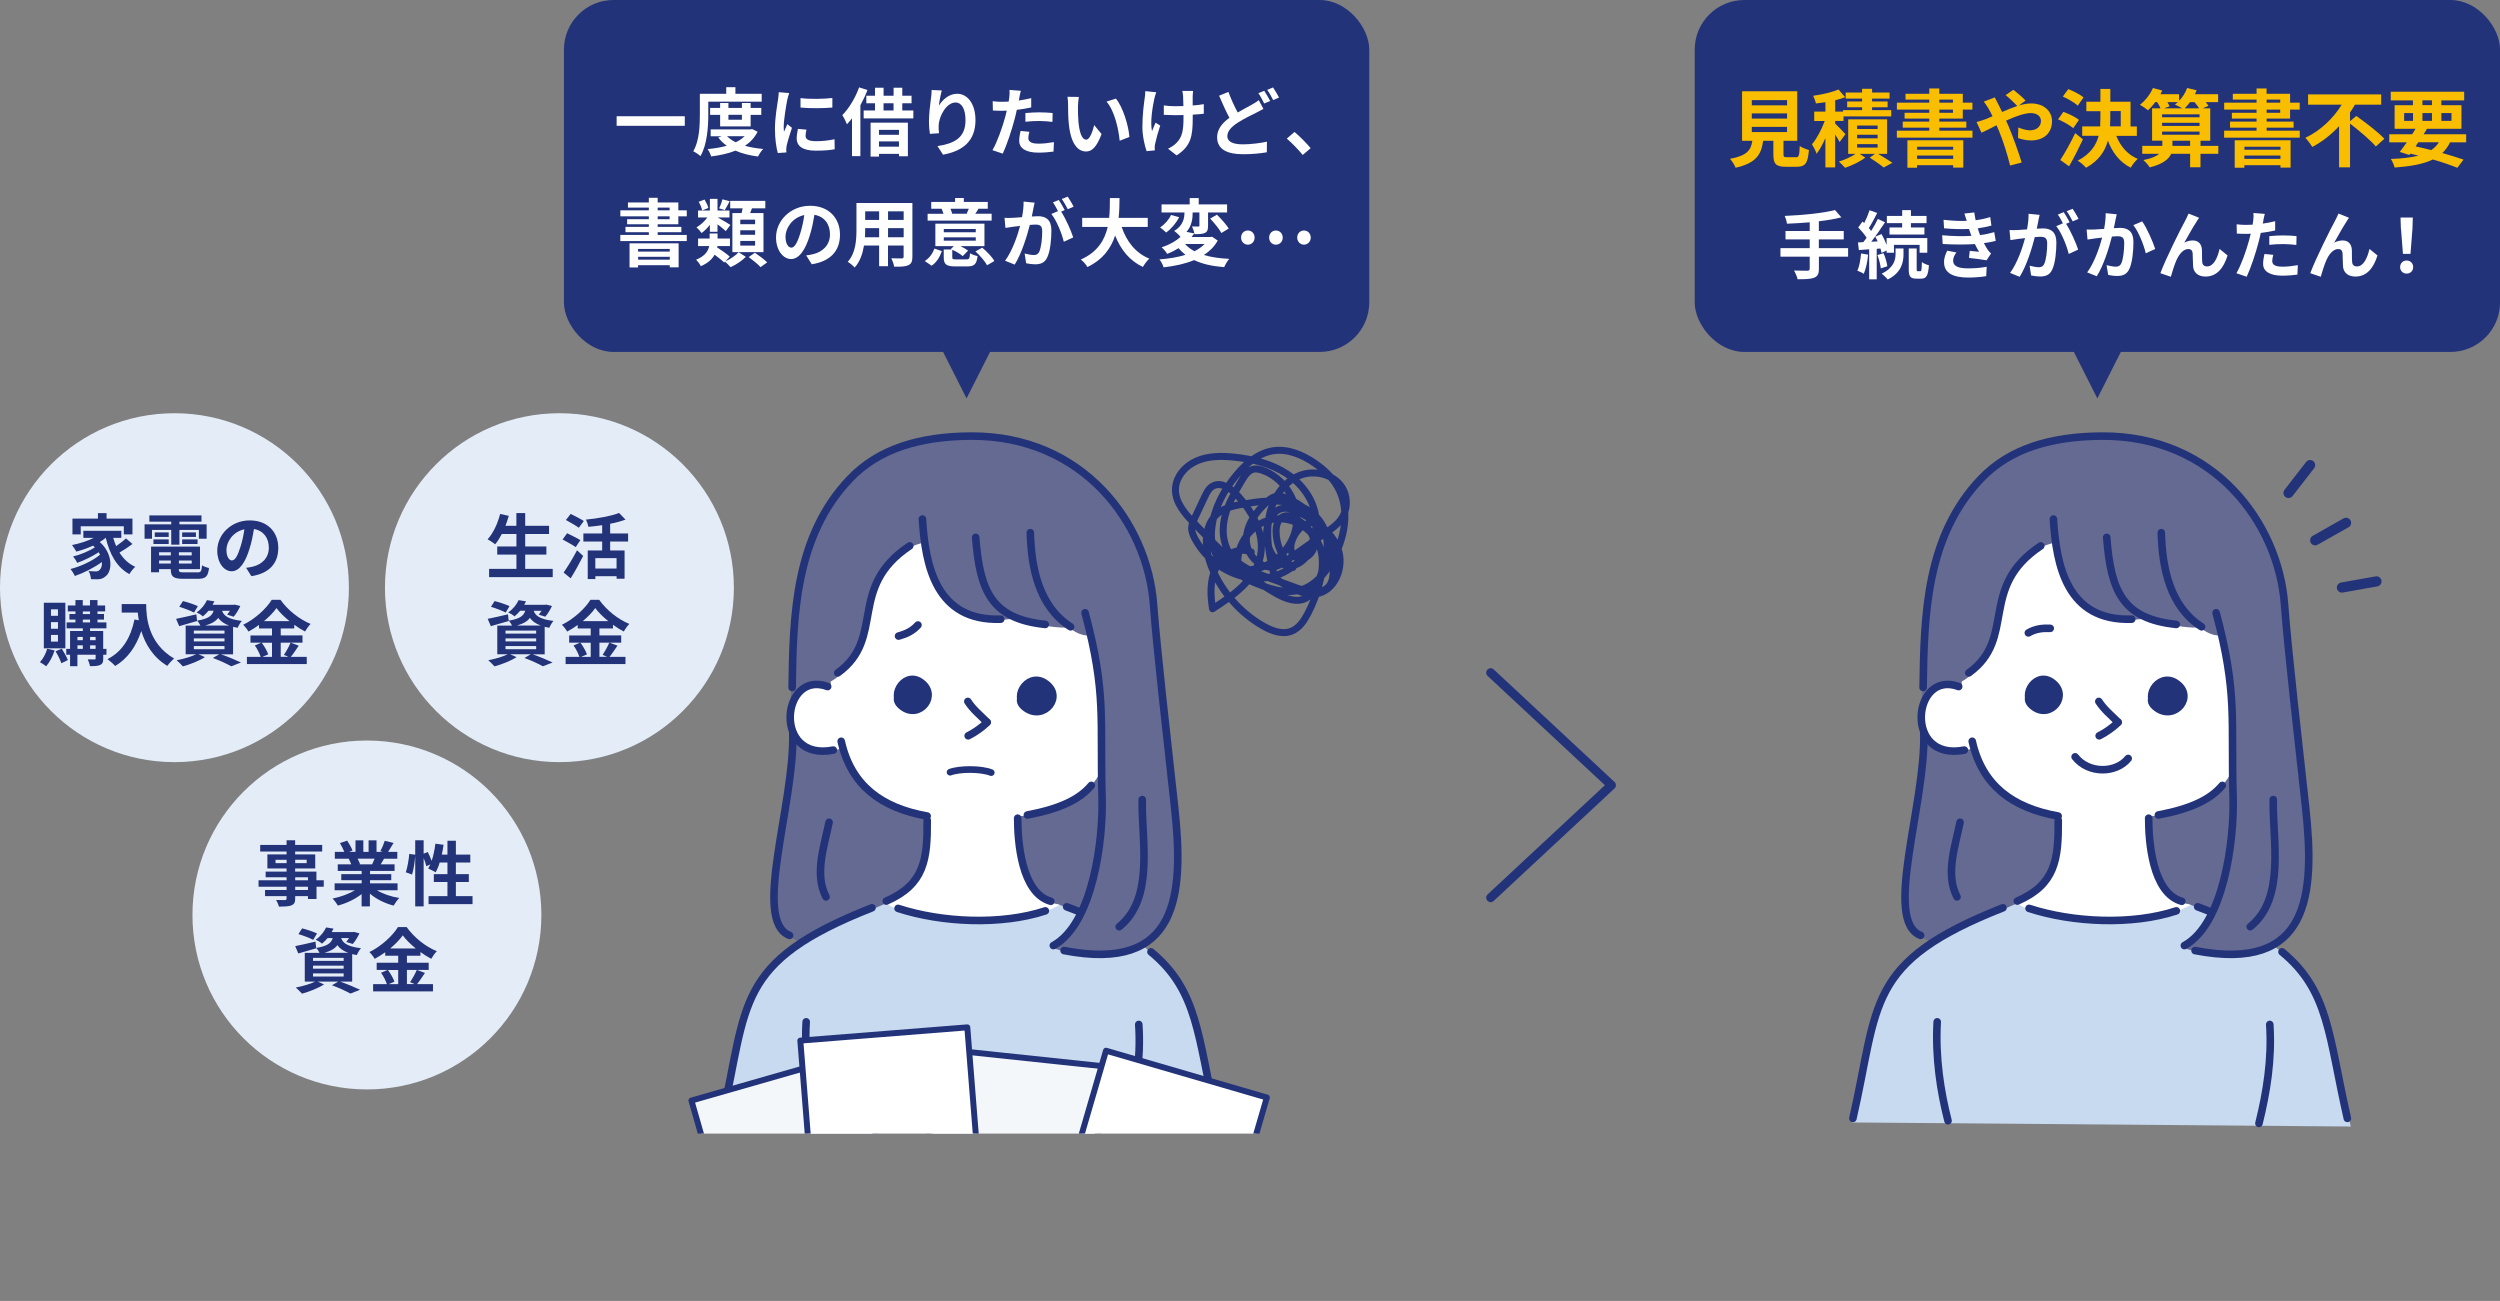 <?xml version="1.0" encoding="UTF-8"?>
<svg id="_レイヤー_2" data-name="レイヤー 2" xmlns="http://www.w3.org/2000/svg" xmlns:xlink="http://www.w3.org/1999/xlink" viewBox="0 0 504.14 262.34">
  <rect x="0" y="0" width="504.14" height="262.34" fill="#808080" stroke="none"/>
  <defs>
    <style>
      .cls-1, .cls-2, .cls-3, .cls-4, .cls-5, .cls-6 {
        fill: none;
      }

      .cls-7, .cls-8, .cls-9 {
        fill-rule: evenodd;
      }

      .cls-7, .cls-10, .cls-11 {
        fill: #fff;
      }

      .cls-12 {
        fill: #e4edf7;
      }

      .cls-8 {
        fill: #656a92;
      }

      .cls-9 {
        fill: #c8daef;
      }

      .cls-10, .cls-2, .cls-3, .cls-4, .cls-5, .cls-13, .cls-6 {
        stroke: #23337a;
        stroke-linecap: round;
        stroke-linejoin: round;
      }

      .cls-10, .cls-13 {
        stroke-width: 1.2px;
      }

      .cls-14 {
        fill: #23337a;
      }

      .cls-2 {
        stroke-width: 1.53px;
      }

      .cls-3 {
        stroke-width: 1.41px;
      }

      .cls-4 {
        stroke-width: 1.35px;
      }

      .cls-5 {
        stroke-width: 1.8px;
      }

      .cls-15 {
        fill: #f9be00;
      }

      .cls-13 {
        fill: #f4f7f9;
      }

      .cls-16 {
        clip-path: url(#clippath);
      }

      .cls-6 {
        stroke-width: 2.05px;
      }
    </style>
    <clipPath id="clippath">
      <rect class="cls-1" x="133.39" y="193.28" width="125.72" height="35.32"/>
    </clipPath>
  </defs>
  <g id="layout">
    <g>
      <rect class="cls-14" x="113.72" width="162.4" height="70.97" rx="10" ry="10"/>
      <polygon class="cls-14" points="200 70.28 189.83 70.28 194.91 80.34 200 70.28"/>
    </g>
    <g>
      <rect class="cls-14" x="341.75" width="162.4" height="70.97" rx="10" ry="10"/>
      <polygon class="cls-14" points="428.03 70.28 417.86 70.28 422.94 80.34 428.03 70.28"/>
    </g>
    <g>
      <g>
        <circle class="cls-12" cx="35.18" cy="118.51" r="35.18"/>
        <g>
          <path class="cls-14" d="M26.71,109.7c-.81.61-1.8,1.26-2.62,1.73.79,1.25,1.84,2.27,3.18,2.87-.37.33-.91,1-1.18,1.47-2.54-1.36-3.95-3.98-4.76-7.3h-.03c-.36.3-.76.57-1.18.83,2.68,2.34,2.58,5.89,1.17,6.92-.53.46-1,.6-1.74.6-.36.01-.8,0-1.21-.03-.03-.47-.17-1.16-.49-1.63.54.04,1,.07,1.37.07s.63-.04.86-.3c.33-.26.53-.84.47-1.6-1.55,1.14-3.67,2.21-5.45,2.82-.2-.43-.57-1.04-.88-1.41,2.05-.51,4.54-1.68,5.95-2.88-.09-.17-.17-.34-.27-.5-1.21.81-2.97,1.67-4.32,2.14-.19-.37-.54-.96-.86-1.28,1.44-.34,3.34-1.13,4.41-1.85-.11-.11-.23-.23-.36-.34-1.08.5-2.25.91-3.38,1.21-.17-.33-.6-1-.87-1.33,1.53-.3,3.11-.8,4.37-1.44h-2.08v-1.43h7.66v1.43h-1.63c.16.57.36,1.13.58,1.66.71-.49,1.47-1.07,1.98-1.56l1.33,1.14ZM16.28,107.76h-1.67v-3.18h5.14v-1.11h1.74v1.11h5.22v3.18h-1.74v-1.64h-8.69v1.64Z"/>
          <path class="cls-14" d="M30.65,108.64h-1.5v-2.9h5.38v-.54h-4.41v-1.26h10.51v1.26h-4.45v.54h5.49v2.9h-1.57v-1.77h-3.92v2.97h-1.65v-2.97h-3.88v1.77ZM39.8,115.43c.71,0,.84-.21.94-1.43.34.24.98.46,1.41.54-.2,1.71-.66,2.18-2.21,2.18h-3c-1.95,0-2.5-.41-2.5-1.91v-.04h-2.37v.63h-1.61v-5.18h9.87v4.55h-4.27v.04c0,.53.16.61,1.03.61h2.7ZM30.94,108.77h3.08v.93h-3.08v-.93ZM34.02,108.27h-2.81v-.91h2.81v.91ZM32.08,111.37v.63h2.37v-.63h-2.37ZM34.45,113.64v-.61h-2.37v.61h2.37ZM38.66,111.37h-2.58v.63h2.58v-.63ZM38.66,113.64v-.61h-2.58v.61h2.58ZM39.51,107.36v.91h-2.78v-.91h2.78ZM36.73,108.77h3.11v.93h-3.11v-.93Z"/>
          <path class="cls-14" d="M50.7,116.2l-1.07-1.7c.54-.06.94-.14,1.33-.23,1.83-.43,3.25-1.74,3.25-3.82,0-1.97-1.07-3.44-3-3.77-.2,1.21-.44,2.53-.86,3.87-.86,2.88-2.08,4.65-3.64,4.65s-2.9-1.74-2.9-4.15c0-3.3,2.85-6.11,6.55-6.11s5.76,2.45,5.76,5.56-1.84,5.14-5.44,5.69ZM46.78,113.01c.6,0,1.16-.9,1.74-2.82.33-1.06.6-2.27.76-3.45-2.35.49-3.62,2.57-3.62,4.14,0,1.44.57,2.14,1.13,2.14Z"/>
          <path class="cls-14" d="M11.01,131.16c-.37,1.2-1.03,2.43-1.7,3.2-.29-.24-.9-.64-1.26-.83.64-.67,1.18-1.7,1.47-2.7l1.48.33ZM13.18,130.74h-4.34v-9.2h4.34v9.2ZM11.69,122.87h-1.41v1.31h1.41v-1.31ZM11.69,125.46h-1.41v1.33h1.41v-1.33ZM11.69,128.04h-1.41v1.34h1.41v-1.34ZM12.45,130.81c.47.71,1,1.67,1.23,2.3l-1.31.64c-.2-.66-.71-1.67-1.17-2.41l1.26-.53ZM21.48,132.03h-.66v.76c0,.71-.14,1.07-.61,1.3s-1.14.24-2.07.24c-.06-.4-.26-.98-.44-1.36.56.01,1.17.01,1.34.01.19,0,.24-.06.24-.21v-.74h-3.67v2.31h-1.48v-2.31h-.77v-1.18h.77v-3.6h2.57v-.54h-3.27v-1.2h1.78v-.56h-1.21v-1.13h1.21v-.53h-1.54v-1.2h1.54v-1.08h1.48v1.08h1.46v-1.08h1.51v1.08h1.54v1.2h-1.54v.53h1.31v1.13h-1.31v.56h1.8v1.2h-3.3v.54h2.65v3.6h.66v1.18ZM15.62,128.44v.66h1.08v-.66h-1.08ZM15.62,130.85h1.08v-.71h-1.08v.71ZM16.7,123.83h1.46v-.53h-1.46v.53ZM16.7,125.51h1.46v-.56h-1.46v.56ZM18.17,128.44v.66h1.11v-.66h-1.11ZM19.28,130.85v-.71h-1.11v.71h1.11Z"/>
          <path class="cls-14" d="M29.48,121.8c0,2.7.38,7.9,5.63,11-.37.3-1.07,1.04-1.37,1.48-2.95-1.78-4.47-4.48-5.25-7.03-1.07,3.2-2.78,5.56-5.26,7.05-.31-.36-1.11-1.06-1.56-1.38,2.97-1.5,4.67-4.25,5.45-8l.87.16c-.1-.54-.16-1.06-.2-1.54h-3.25v-1.73h4.94Z"/>
          <path class="cls-14" d="M44.53,131.93c1.46.51,3.1,1.2,4.07,1.67l-1.97.76c-.81-.47-2.27-1.14-3.71-1.68l1.28-.74h-4.17l1.3.57c-1.18.77-3.01,1.47-4.45,1.87-.3-.33-.9-.94-1.26-1.24,1.38-.26,2.94-.71,3.92-1.2h-2.1v-5.79h2.98c-.17-.34-.44-.76-.67-.98v.06c-1.21.36-2.54.74-3.61,1.04l-.63-1.48c1.06-.2,2.58-.56,4.09-.91l.14,1.28c2.27-.37,3.02-.98,3.34-2h-1.03c-.33.4-.7.78-1.14,1.14-.3-.3-.88-.64-1.27-.8,1.03-.71,1.73-1.66,2.1-2.48l1.5.24c-.11.24-.23.47-.37.7h4.21l.26-.04,1.13.29c-.37.77-.88,1.63-1.35,2.15l-1.31-.41c.17-.21.37-.49.56-.78h-1.58c.3.91,1.11,1.7,3.99,2.04-.31.31-.68.97-.84,1.38-.34-.06-.66-.11-.94-.19v5.55h-2.47ZM39.13,123.53c-.66-.36-2-.87-2.98-1.16l.74-1.16c.94.23,2.3.68,3.01,1.03l-.77,1.28ZM39.09,127.77h6.18v-.61h-6.18v.61ZM39.09,129.34h6.18v-.61h-6.18v.61ZM39.09,130.92h6.18v-.63h-6.18v.63ZM46.19,126.14c-1.1-.4-1.75-.93-2.18-1.54-.5.67-1.3,1.17-2.61,1.54h4.79Z"/>
          <path class="cls-14" d="M60.24,130.21c-.54.79-1.1,1.66-1.6,2.25h3.22v1.46h-12.07v-1.46h2.78c-.21-.64-.68-1.6-1.18-2.3l1.3-.56h-2.18v-1.46h4.34v-1.41h-2.62v-.7c-.67.49-1.4.94-2.13,1.33-.21-.4-.68-1.01-1.06-1.37,2.43-1.18,4.71-3.32,5.76-5.04h1.75c1.54,2.15,3.84,3.95,6.09,4.87-.43.43-.81,1-1.13,1.53-.71-.37-1.46-.84-2.17-1.36v.74h-2.73v1.41h4.39v1.46h-4.39v2.85h1.56l-.93-.38c.47-.67,1.04-1.71,1.36-2.47l1.63.6ZM52.78,129.61c.54.73,1.1,1.7,1.31,2.35l-1.17.5h1.93v-2.85h-2.07ZM58.38,125.26c-1.06-.86-2-1.78-2.62-2.64-.61.86-1.5,1.78-2.53,2.64h5.15Z"/>
        </g>
      </g>
      <g>
        <circle class="cls-12" cx="112.81" cy="118.51" r="35.18"/>
        <g>
          <path class="cls-14" d="M111.46,114.71v1.67h-12.83v-1.67h5.51v-2.87h-3.87v-1.64h3.87v-2.51h-2.95c-.41.78-.86,1.51-1.33,2.07-.34-.27-1.1-.78-1.53-1.01,1.11-1.2,2.04-3.17,2.52-5.11l1.75.38c-.2.69-.43,1.36-.67,2.01h2.2v-2.57h1.78v2.57h4.81v1.66h-4.81v2.51h4.27v1.64h-4.27v2.87h5.54Z"/>
          <path class="cls-14" d="M116.1,110.33c-.58-.41-1.81-1.08-2.65-1.54l.91-1.26c.79.39,2.05,1,2.68,1.38l-.94,1.41ZM113.65,115.46c.76-1.07,1.85-2.84,2.71-4.49l1.24,1.14c-.76,1.5-1.65,3.12-2.52,4.51l-1.43-1.16ZM116.72,106.43c-.56-.43-1.77-1.1-2.6-1.57l.96-1.23c.8.4,2.04,1.03,2.65,1.43l-1.01,1.37ZM123.04,109.21v1.8h2.91v5.69h-1.61v-.51h-4.28v.58h-1.54v-5.76h2.91v-1.8h-3.79v-1.63h3.79v-1.67c-.93.14-1.88.24-2.77.33-.07-.41-.3-1.07-.5-1.46,2.43-.24,5.11-.71,6.68-1.34l1.3,1.34c-.91.34-1.98.63-3.1.84v1.95h3.62v1.63h-3.62ZM124.33,112.55h-4.28v2.1h4.28v-2.1Z"/>
          <path class="cls-14" d="M107.37,131.93c1.46.51,3.1,1.2,4.07,1.67l-1.97.76c-.81-.47-2.27-1.14-3.71-1.68l1.28-.74h-4.17l1.3.57c-1.18.77-3.01,1.47-4.45,1.87-.3-.33-.9-.94-1.26-1.24,1.38-.26,2.94-.71,3.92-1.2h-2.1v-5.79h2.98c-.17-.34-.44-.76-.67-.98v.06c-1.21.36-2.54.74-3.61,1.04l-.63-1.48c1.06-.2,2.58-.56,4.09-.91l.14,1.28c2.27-.37,3.02-.98,3.34-2h-1.03c-.33.4-.7.78-1.14,1.14-.3-.3-.88-.64-1.27-.8,1.03-.71,1.73-1.66,2.1-2.48l1.5.24c-.11.24-.23.47-.37.7h4.21l.26-.04,1.13.29c-.37.77-.88,1.63-1.35,2.15l-1.31-.41c.17-.21.37-.49.56-.78h-1.58c.3.91,1.11,1.7,3.99,2.04-.31.31-.68.97-.84,1.38-.34-.06-.66-.11-.94-.19v5.55h-2.47ZM101.98,123.53c-.66-.36-2-.87-2.98-1.16l.74-1.16c.94.23,2.3.68,3.01,1.03l-.77,1.28ZM101.94,127.77h6.18v-.61h-6.18v.61ZM101.94,129.34h6.18v-.61h-6.18v.61ZM101.94,130.92h6.18v-.63h-6.18v.63ZM109.04,126.14c-1.1-.4-1.75-.93-2.18-1.54-.5.67-1.3,1.17-2.61,1.54h4.79Z"/>
          <path class="cls-14" d="M124.51,130.21c-.54.78-1.1,1.65-1.6,2.25h3.22v1.46h-12.07v-1.46h2.78c-.21-.64-.68-1.6-1.18-2.3l1.3-.56h-2.18v-1.46h4.34v-1.41h-2.62v-.7c-.67.48-1.4.94-2.13,1.33-.21-.4-.68-1.01-1.06-1.37,2.43-1.18,4.71-3.32,5.76-5.04h1.75c1.54,2.15,3.84,3.95,6.09,4.87-.43.43-.81,1-1.13,1.53-.71-.37-1.46-.84-2.17-1.36v.74h-2.73v1.41h4.39v1.46h-4.39v2.85h1.56l-.93-.39c.47-.67,1.04-1.71,1.36-2.47l1.63.6ZM117.05,129.61c.54.73,1.1,1.7,1.31,2.35l-1.17.5h1.93v-2.85h-2.07ZM122.66,125.26c-1.06-.86-2-1.78-2.62-2.64-.61.86-1.5,1.78-2.53,2.64h5.15Z"/>
        </g>
      </g>
    </g>
    <g>
      <circle class="cls-12" cx="73.99" cy="184.51" r="35.18"/>
      <g>
        <path class="cls-14" d="M65.31,178.81h-1.48v2.48h-1.73v-.58h-2.57v.44c0,.84-.2,1.18-.76,1.43-.54.21-1.31.24-2.53.24-.08-.4-.34-.98-.56-1.34.68.03,1.53.03,1.75.03.27-.01.36-.1.36-.36v-.44h-4.34v-1.23h4.34v-.67h-5.65v-1.3h5.65v-.61h-4.22v-1.14h4.22v-.63h-3.87v-2.83h3.87v-.58h-5.32v-1.34h5.32v-.93h1.73v.93h5.45v1.34h-5.45v.58h4.05v2.83h-4.05v.63h4.29v1.75h1.48v1.3ZM57.8,174.06v-.68h-2.24v.68h2.24ZM59.53,173.37v.68h2.31v-.68h-2.31ZM59.53,177.51h2.57v-.61h-2.57v.61ZM62.1,178.81h-2.57v.67h2.57v-.67Z"/>
        <path class="cls-14" d="M76,179.52c1.21.74,2.87,1.3,4.52,1.56-.39.37-.88,1.08-1.14,1.54-1.75-.44-3.48-1.3-4.79-2.41v2.57h-1.67v-2.48c-1.33,1.04-3.08,1.87-4.78,2.31-.24-.41-.73-1.07-1.08-1.41,1.6-.33,3.28-.93,4.51-1.67h-4.09v-1.4h5.45v-.63h-4.11v-1.23h4.11v-.64h-4.82v-1.33h2.71c-.11-.36-.3-.78-.49-1.11l.17-.03h-2.98v-1.38h1.91c-.2-.54-.57-1.23-.88-1.77l1.46-.5c.41.61.88,1.46,1.08,2.01l-.7.26h1.3v-2.33h1.58v2.33h1.06v-2.33h1.6v2.33h1.27l-.51-.16c.34-.58.7-1.44.9-2.07l1.78.43c-.4.66-.79,1.3-1.11,1.8h1.86v1.38h-2.68c-.23.41-.46.8-.67,1.14h2.8v1.33h-4.95v.64h4.28v1.23h-4.28v.63h5.55v1.4h-4.14ZM72.12,173.16c.2.37.38.8.49,1.1l-.24.04h2.67c.17-.34.34-.76.5-1.14h-3.41Z"/>
        <path class="cls-14" d="M95.29,180.71v1.61h-8.87v-1.61h3.81v-2.85h-2.75v-1.58h2.75v-2.34h-1.57c-.21.74-.5,1.43-.8,1.97-.34-.21-1.11-.6-1.51-.77.14-.26.29-.53.43-.83l-.81.37c-.09-.43-.3-1.06-.54-1.64v9.74h-1.7v-10.2c-.09,1.2-.31,2.77-.64,3.78l-1.26-.46c.34-.94.6-2.54.7-3.71l1.2.17v-2.91h1.7v2.7l.83-.34c.29.56.58,1.24.78,1.8.36-1.04.61-2.27.76-3.48l1.65.23c-.1.67-.21,1.34-.36,1.98h1.14v-2.8h1.7v2.8h2.91v1.6h-2.91v2.34h2.61v1.58h-2.61v2.85h3.37Z"/>
        <path class="cls-14" d="M68.55,197.93c1.46.51,3.1,1.2,4.07,1.67l-1.97.76c-.81-.47-2.27-1.14-3.71-1.68l1.28-.74h-4.17l1.3.57c-1.18.77-3.01,1.47-4.45,1.87-.3-.33-.9-.94-1.26-1.24,1.38-.26,2.94-.71,3.92-1.2h-2.1v-5.79h2.98c-.17-.34-.44-.76-.67-.98v.06c-1.21.36-2.54.74-3.61,1.04l-.63-1.48c1.06-.2,2.58-.56,4.09-.91l.14,1.28c2.27-.37,3.02-.98,3.34-2h-1.03c-.33.4-.7.78-1.14,1.14-.3-.3-.88-.64-1.27-.8,1.03-.71,1.73-1.66,2.1-2.48l1.5.24c-.11.24-.23.47-.37.7h4.21l.26-.04,1.13.29c-.37.77-.88,1.63-1.35,2.15l-1.31-.41c.17-.21.37-.49.56-.78h-1.58c.3.91,1.11,1.7,3.99,2.04-.31.31-.68.97-.84,1.38-.34-.06-.66-.11-.94-.19v5.55h-2.47ZM63.16,189.53c-.66-.36-2-.87-2.98-1.16l.74-1.16c.94.23,2.3.68,3.01,1.03l-.77,1.28ZM63.12,193.77h6.18v-.61h-6.18v.61ZM63.12,195.34h6.18v-.61h-6.18v.61ZM63.12,196.92h6.18v-.63h-6.18v.63ZM70.22,192.14c-1.1-.4-1.75-.93-2.18-1.54-.5.67-1.3,1.17-2.61,1.54h4.79Z"/>
        <path class="cls-14" d="M85.69,196.21c-.54.78-1.1,1.65-1.6,2.25h3.22v1.46h-12.07v-1.46h2.78c-.21-.64-.68-1.6-1.18-2.3l1.3-.56h-2.18v-1.46h4.34v-1.41h-2.62v-.7c-.67.48-1.4.94-2.13,1.33-.21-.4-.68-1.01-1.06-1.37,2.43-1.18,4.71-3.32,5.76-5.04h1.75c1.54,2.15,3.84,3.95,6.09,4.87-.43.43-.81,1-1.13,1.53-.71-.37-1.46-.84-2.17-1.36v.74h-2.73v1.41h4.39v1.46h-4.39v2.85h1.56l-.93-.39c.47-.67,1.04-1.71,1.36-2.47l1.63.6ZM78.23,195.61c.54.73,1.1,1.7,1.31,2.35l-1.17.5h1.93v-2.85h-2.07ZM83.84,191.26c-1.06-.86-2-1.78-2.62-2.64-.61.86-1.5,1.78-2.53,2.64h5.15Z"/>
      </g>
    </g>
    <path class="cls-9" d="M145.43,226.35l100.54.82s-4.16-19.88-7.93-27.84c-3.78-7.95-13.81-12.91-24.6-17.35,0,0-4.74,4.12-16.82,3.89-12.07-.23-18.3-3.97-18.3-3.97,0,0-19.44,7.42-24.26,15.02-4.4,6.93-7.42,23.06-8.64,29.43h0Z"/>
    <path class="cls-8" d="M161.35,189.84s-5.41-1.24-5.55-7.3c-.15-6.17,4.03-22.4,3.7-35.62-.26-10.17.65-35.69,9.01-46.72,8.37-11.03,18.09-11.63,27.17-12.01,9.08-.38,25.3,4.26,32.28,18.26,7.56,15.17,5.31,29.25,7.44,44.02,2.19,15.17,9.83,50.39-23.4,40.65,0,0,4.77-.71,5.89-7.05l-7.55-2.86-29.79.12s-16.69,7.36-19.19,8.52h0Z"/>
    <path class="cls-7" d="M167.58,138.32s-8.31-2.66-8.12,6.6c.19,9.39,10.43,5.97,10.43,5.97,0,0,2.42,11.25,16.84,13.84,0,0,3.69,11.94-8.22,17.34,0,0,5.55,4.12,19.09,3.85,10.01-.2,12.48-1.62,16.08-3.43,0,0-4.85-1.03-6.02-3.63-1.17-2.6-2.98-4.37-2.39-14.23,0,0,16.79-.91,17.99-13.62,0,0,9.77,2.69,9.84-6.61.08-9.54-9.16-5.93-9.16-5.93,0,0,2.74-37.19-31.05-36.46-29.29.64-25.32,36.31-25.32,36.31h0Z"/>
    <path class="cls-8" d="M166.49,137.94s5.1-1.76,7.12-8.78c2.03-7.02,2.91-17.65,12.83-19.77,0,0,.27,17.83,17.78,15.39,0,0,7.35,2.06,11.43,1.75,0,0,1.83,1.84,4.15,1.59,0,0,3.5,15.1,2.21,27.3,0,0,11.65.49,11.38-12.03-.27-12.51-6.95-44.05-38.61-44.44-29.69-.37-29.32,27.63-28.3,38.98h0Z"/>
    <path class="cls-2" d="M169.63,149.48c2,8.95,8.15,13.45,17.33,15.08"/>
    <path class="cls-2" d="M186.01,104.67c.58,9.31,2.71,20.64,15.79,20.19"/>
    <path class="cls-2" d="M207.77,107.42c.19,7.07,1.69,14.85,8.12,18.98"/>
    <path class="cls-2" d="M196.75,108.37c.83,10.7,3.11,16.42,14.03,17.55"/>
    <path class="cls-2" d="M218.81,123.57c4.38,16.35,2.97,21.53,3.43,37.25.25,8.6-1.88,25.53-9.83,29.86"/>
    <path class="cls-2" d="M183.45,110.08c-12.67,8.43-4.76,18.58-14.51,25.61"/>
    <path class="cls-2" d="M159.87,147.8c.37,14.46-8.25,37.83-.65,40.83"/>
    <path class="cls-2" d="M159.74,138.64c.18-14.72.65-30.54,11.65-42.08,5.86-6.15,14.25-8.56,24.37-8.62,22.73-.12,35.63,17.63,36.85,33.89.72,9.6,2.67,26.41,4.26,40.97,1.94,17.76.72,33.33-22.29,28.89"/>
    <path class="cls-2" d="M207.18,164.35c6.79-1.28,10.63-3.25,12.89-5.97"/>
    <path class="cls-2" d="M166.9,138.45c-9.31-3.48-11.2,15.22,1.14,12.81"/>
    <path class="cls-2" d="M195.17,141.45c1.07,1.66,2.47,2.75,3.85,4.15"/>
    <path class="cls-2" d="M199.08,145.67c-1.13,1.06-2.46,2.02-3.84,2.71"/>
    <path class="cls-4" d="M199.89,155.8c-2.1-.83-6.41-.8-8.3-.08"/>
    <path class="cls-2" d="M185.39,140.51s-3.94-4.29-.75-3.37c4.01,1.16,1.93,6.63-1.9,5.32-3.89-1.32-.56-7.18,2.8-4.97,3.92,2.58-.06,7.66-3.56,5-3.37-2.56,3.06-4.5,1.78-3.13-.33.36,1.03.38,1.25.81.63,1.22-.96,2.74-2.23,2.38-1.6-.46-1.03-2.66,0-3.36.51-.34.26.57.2.8-.22.83.41-.34.91,0,.88.6-.65,2.06-1.42,1.41-1.03-.87-.12-3.4,1.71-3.3,1.49.08,2.01,1.35,1.21,2.41h0Z"/>
    <path class="cls-2" d="M210.46,140.76s-4.16-4.34-.79-3.42c4.24,1.17,2.04,6.71-2.01,5.38-4.1-1.34-.6-7.27,2.95-5.03,4.14,2.61-.06,7.75-3.76,5.06-3.56-2.59,3.24-4.55,1.88-3.16-.35.36,1.09.38,1.32.82.66,1.23-1.01,2.77-2.36,2.4-1.69-.47-1.09-2.69,0-3.4.54-.34-.27,1.26-.34,1.5-.23.84.28-.35,1.52-.69,1.08-.3.12,2.24-1.27,1.54-2.22-1.12.56-3.39,1.57-3.45,1.57-.09,2.13,1.36,1.28,2.44h0Z"/>
    <path class="cls-2" d="M185.11,126.04c-1.08,1.21-2.38,1.81-3.91,2.23"/>
    <path class="cls-2" d="M186.98,165.42c.05,7.88-.56,12.93-8.25,16.29"/>
    <path class="cls-2" d="M205.22,164.99c0,4.62.71,15.09,6.68,16.76"/>
    <path class="cls-2" d="M175.84,183.06c-27.83,10.96-24.97,19.4-30.26,42.47"/>
    <path class="cls-2" d="M215.1,182.86c1.07.42,1.65.61,2.63,1.02"/>
    <path class="cls-2" d="M232.1,191.95c9.54,7.83,9.4,17.1,13.18,33.58"/>
    <path class="cls-2" d="M167.19,165.82c-.95,4.71-3.02,10.44-.62,15.04"/>
    <path class="cls-2" d="M230.34,161.24c-.19,8.1,2.55,19.86-4.65,25.64"/>
    <path class="cls-2" d="M181.1,183.18c8.77,2.87,20.83,3.43,29.7.5"/>
    <path class="cls-2" d="M162.57,206.06c-.41,7.21.68,14.09,2.18,19.95"/>
    <path class="cls-2" d="M229.64,206.59c.47,7.02-.64,13.75-2.18,19.95"/>
    <path class="cls-3" d="M260.72,114.44c-2.13-1.78-3.4-4.54-3.39-7.32,0-1.17.37-2.51,1.44-2.96,1.02-.43,2.16.16,3.06.79,1.59,1.11,3.14,2.66,3.23,4.6.09,1.94-2.17,3.87-3.8,2.8-1.73-1.14-.84-3.87.5-5.44.99-1.16,2.97-2.13,3.84-.88.5.73.19,1.72-.14,2.54-1.01,2.51-2.59,5.43-5.29,5.51-2.8.08-4.59-3.11-4.75-5.91-.14-2.5,1.09-5.57,3.59-5.68.84-.04,1.65.28,2.41.62,3.54,1.57,7.06,3.94,8.4,7.58,1.34,3.64-.65,8.59-4.5,9.06-1.96.24-3.86-.67-5.62-1.55-.89-.44-1.81-.92-2.38-1.73-.43-.61-.61-1.35-.77-2.08-.76-3.41-1.28-6.95-.59-10.38.69-3.42,2.78-6.73,5.99-8.08,3.22-1.36,7.52-.2,9.01,2.95.88,1.87.67,4.21-.54,5.88-.75,1.03-1.81,1.79-2.85,2.52-2.71,1.91-5.42,3.83-8.13,5.74-.64.45-1.28.9-2.02,1.15-2.93.96-6-2.08-6.08-5.16-.07-3.09,1.95-5.84,4.25-7.9.46-.41.95-.81,1.53-.97.78-.21,1.61.02,2.36.32,5.98,2.38,9.99,8.98,9.34,15.38-.08.75-.22,1.51-.64,2.14-1.34,2.01-4.4,1.41-6.67.59-1.93-.7-3.86-1.4-5.78-2.1-2.99-1.08-6.2-2.34-7.88-5.04-1.38-2.22-1.44-5.06-.76-7.58.69-2.52,2.04-4.8,3.39-7.05.56-.94,1.24-1.97,2.32-2.19.58-.12,1.19.03,1.75.22,4.29,1.48,7.28,6.06,6.92,10.58-.36,4.52-4.04,8.57-8.5,9.36-2.83.5-6.06-.4-7.62-2.81-1.04-1.62-1.2-3.66-.97-5.57.47-3.95,2.45-7.6,5.01-10.65,1.92-2.29,4.37-4.38,7.33-4.84,2.95-.46,5.91.79,8.37,2.48,1.87,1.28,3.58,2.87,4.68,4.85,2.59,4.64,1.39,10.59-1.31,15.17-1.37,2.33-3.23,4.54-5.78,5.43-3.38,1.19-7.07-.2-10.37-1.62-.77-.33-1.57-.69-2.06-1.36-.38-.52-.53-1.18-.6-1.82-.45-4.2,2.7-8.47,6.85-9.28s8.67,1.98,9.82,6.04c.63,2.21.33,4.59-.24,6.82-.55,2.13-1.34,4.2-2.37,6.16-.76,1.44-1.74,2.91-3.26,3.51-1.87.74-3.98-.05-5.73-1.05-4.63-2.65-8.34-6.87-10.36-11.81-1.5-3.67-1.79-8.53,1.33-10.98,1.4-1.1,3.23-1.47,4.99-1.78,2.96-.51,6-.92,8.95-.38s5.84,2.21,7.17,4.9c1.73,3.5.49,7.7-1.08,11.28-.53,1.2-1.15,2.46-2.28,3.12-1.79,1.05-4.07.21-5.89-.79-6.43-3.55-11.63-8.94-16.71-14.24-1.86-1.93-3.83-4.16-3.8-6.84.03-2.55,1.99-4.77,4.33-5.78s4.99-1,7.52-.74c3.71.38,7.44,1.29,10.56,3.33,3.12,2.04,5.56,5.33,5.92,9.04.56,5.74-4.36,11.21-10.08,11.96-5.72.75-11.53-2.73-14.28-7.8-.39-.72-.73-1.5-.7-2.31.03-.7.33-1.35.63-1.98.66-1.4,1.32-2.8,1.98-4.21.4-.85.84-1.75,1.66-2.2,1.65-.93,3.63.45,4.92,1.84,3.07,3.33,5.56,7.76,4.69,12.2-.95,4.86-5.5,8.04-9.67,10.7-.45-2.8-.57-5.81.74-8.32,1.31-2.51,4.46-4.24,7.07-3.12"/>
    <g>
      <path class="cls-9" d="M373.5,226.35l100.54.82s-4.16-19.88-7.93-27.84c-3.78-7.95-13.81-12.91-24.6-17.35,0,0-4.74,4.12-16.82,3.89-12.07-.23-18.3-3.97-18.3-3.97,0,0-19.44,7.42-24.26,15.02-4.4,6.93-7.42,23.06-8.64,29.43h0Z"/>
      <path class="cls-8" d="M389.43,189.84s-5.41-1.24-5.55-7.3c-.15-6.17,4.03-22.4,3.7-35.62-.26-10.17.65-35.69,9.01-46.72,8.37-11.03,18.09-11.63,27.17-12.01,9.08-.38,25.3,4.26,32.28,18.26,7.56,15.17,5.31,29.25,7.44,44.02,2.19,15.17,9.83,50.39-23.4,40.65,0,0,4.77-.71,5.89-7.05l-7.55-2.86-29.79.12s-16.69,7.36-19.19,8.52h0Z"/>
      <path class="cls-7" d="M395.65,138.32s-8.31-2.66-8.12,6.6c.19,9.39,10.43,5.97,10.43,5.97,0,0,2.42,11.25,16.84,13.84,0,0,3.69,11.94-8.22,17.34,0,0,5.55,4.12,19.09,3.85,10.01-.2,12.48-1.62,16.08-3.43,0,0-4.85-1.03-6.02-3.63-1.17-2.6-2.98-4.37-2.39-14.23,0,0,16.79-.91,17.99-13.62,0,0,9.77,2.69,9.84-6.61.08-9.54-9.16-5.93-9.16-5.93,0,0,2.74-37.19-31.05-36.46-29.29.64-25.32,36.31-25.32,36.31h0Z"/>
      <path class="cls-8" d="M394.57,137.94s5.1-1.76,7.12-8.78c2.03-7.02,2.91-17.65,12.83-19.77,0,0,.27,17.83,17.78,15.39,0,0,7.35,2.06,11.43,1.75,0,0,1.83,1.84,4.15,1.59,0,0,3.5,15.1,2.21,27.3,0,0,11.65.49,11.38-12.03-.27-12.51-6.95-44.05-38.61-44.44-29.69-.37-29.32,27.63-28.3,38.98h0Z"/>
      <path class="cls-2" d="M397.71,149.48c2,8.95,8.15,13.45,17.33,15.08"/>
      <path class="cls-2" d="M414.08,104.67c.58,9.31,2.71,20.64,15.79,20.19"/>
      <path class="cls-2" d="M435.84,107.42c.19,7.07,1.69,14.85,8.12,18.98"/>
      <path class="cls-2" d="M424.83,108.37c.83,10.7,3.11,16.42,14.03,17.55"/>
      <path class="cls-2" d="M446.89,123.57c4.38,16.35,2.97,21.53,3.43,37.25.25,8.6-1.88,25.53-9.83,29.86"/>
      <path class="cls-2" d="M411.53,110.08c-12.67,8.43-4.76,18.58-14.51,25.61"/>
      <path class="cls-2" d="M387.95,147.8c.37,14.46-8.25,37.83-.65,40.83"/>
      <path class="cls-2" d="M387.81,138.64c.18-14.72.65-30.54,11.65-42.08,5.86-6.15,14.25-8.56,24.37-8.62,22.73-.12,35.63,17.63,36.85,33.89.72,9.6,2.67,26.41,4.26,40.97,1.94,17.76.72,33.33-22.29,28.89"/>
      <path class="cls-2" d="M435.25,164.35c6.79-1.28,10.63-3.25,12.89-5.97"/>
      <path class="cls-2" d="M394.98,138.45c-9.31-3.48-11.2,15.22,1.14,12.81"/>
      <path class="cls-2" d="M423.24,141.45c1.07,1.66,2.47,2.75,3.85,4.15"/>
      <path class="cls-2" d="M427.15,145.67c-1.13,1.06-2.46,2.02-3.84,2.71"/>
      <path class="cls-2" d="M418.46,152.62c2.7,3.47,8.27,3.35,10.7.33"/>
      <path class="cls-2" d="M413.47,140.51s-3.94-4.29-.75-3.37c4.01,1.16,1.93,6.63-1.9,5.32-3.89-1.32-.56-7.18,2.8-4.97,3.92,2.58-.06,7.66-3.56,5-3.37-2.56,3.06-4.5,1.78-3.13-.33.36,1.03.38,1.25.81.63,1.22-.96,2.74-2.23,2.38-1.6-.46-1.03-2.66,0-3.36.51-.34.26.57.2.8-.22.83.41-.34.91,0,.88.6-.65,2.06-1.42,1.41-1.03-.87-.12-3.4,1.71-3.3,1.49.08,2.01,1.35,1.21,2.41h0Z"/>
      <path class="cls-2" d="M438.53,140.76s-4.16-4.34-.79-3.42c4.24,1.17,2.04,6.71-2.01,5.38-4.1-1.34-.6-7.27,2.95-5.03,4.14,2.61-.06,7.75-3.76,5.06-3.56-2.59,3.24-4.55,1.88-3.16-.35.36,1.09.38,1.32.82.66,1.23-1.01,2.77-2.36,2.4-1.69-.47-1.09-2.69,0-3.4.54-.34-.27,1.26-.34,1.5-.23.84.28-.35,1.52-.69,1.08-.3.12,2.24-1.27,1.54-2.22-1.12.56-3.39,1.57-3.45,1.57-.09,2.13,1.36,1.28,2.44h0Z"/>
      <path class="cls-2" d="M409.03,127.63c1.41-.82,2.82-.99,4.41-.92"/>
      <path class="cls-2" d="M415.06,165.42c.05,7.88-.56,12.93-8.25,16.29"/>
      <path class="cls-2" d="M433.29,164.99c0,4.62.71,15.09,6.68,16.76"/>
      <path class="cls-2" d="M403.91,183.06c-27.83,10.96-24.97,19.4-30.26,42.47"/>
      <path class="cls-2" d="M443.17,182.86c1.07.42,1.65.61,2.63,1.02"/>
      <path class="cls-2" d="M460.18,191.95c9.54,7.83,9.4,17.1,13.18,33.58"/>
      <path class="cls-2" d="M395.26,165.82c-.95,4.71-3.02,10.44-.62,15.04"/>
      <path class="cls-2" d="M458.42,161.24c-.19,8.1,2.55,19.86-4.65,25.64"/>
      <path class="cls-2" d="M409.17,183.18c8.77,2.87,20.83,3.43,29.7.5"/>
      <path class="cls-2" d="M390.65,206.06c-.41,7.21.68,14.09,2.18,19.95"/>
      <path class="cls-2" d="M457.71,206.59c.47,7.02-.64,13.75-2.18,19.95"/>
    </g>
    <g>
      <line class="cls-6" x1="465.85" y1="93.79" x2="461.49" y2="99.41"/>
      <line class="cls-6" x1="473.1" y1="105.43" x2="466.87" y2="108.95"/>
      <line class="cls-6" x1="479.23" y1="117.24" x2="472.26" y2="118.48"/>
    </g>
    <g class="cls-16">
      <g>
        <rect class="cls-13" x="144.47" y="216.49" width="33.78" height="41.41" transform="translate(-59.09 53.62) rotate(-15.99)"/>
        <rect class="cls-13" x="186.95" y="213.16" width="33.78" height="41.41" transform="translate(25.74 -20.15) rotate(6.04)"/>
        <rect class="cls-10" x="162.98" y="208.44" width="33.78" height="41.41" transform="translate(-17.58 14.96) rotate(-4.54)"/>
        <rect class="cls-10" x="216.6" y="215.76" width="33.78" height="41.41" transform="translate(75.37 -55.82) rotate(16.23)"/>
      </g>
    </g>
    <g>
      <path class="cls-11" d="M138.09,23.44v1.93h-13.74v-1.93h13.74Z"/>
      <path class="cls-11" d="M142.83,23.1c0,2.42-.22,6.08-1.58,8.38-.3-.3-1.05-.79-1.45-.97,1.24-2.12,1.33-5.23,1.33-7.41v-4.18h5.32v-1.33h1.85v1.33h5.3v1.58h-10.77v2.6ZM152.78,26.56c-.6,1.19-1.48,2.12-2.55,2.84,1.09.31,2.33.52,3.67.64-.36.37-.82,1.06-1.04,1.52-1.72-.21-3.24-.6-4.54-1.18-1.46.58-3.14.94-4.91,1.17-.13-.45-.45-1.12-.72-1.49,1.38-.12,2.69-.33,3.87-.67-.66-.46-1.24-1.02-1.72-1.66l.7-.25h-2.23v-1.39h8.05l.31-.07,1.11.55ZM145.22,25.49v-2.33h-2.02v-1.4h2.02v-.99h1.67v.99h2.72v-.99h1.76v.99h2.15v1.4h-2.15v2.33h-6.15ZM146.62,27.47c.45.48,1.05.88,1.75,1.22.69-.33,1.3-.75,1.79-1.22h-3.54ZM146.89,23.15v.99h2.72v-.99h-2.72Z"/>
      <path class="cls-11" d="M158.76,20.11c-.19,1-.72,3.99-.72,5.48,0,.28.01.67.06.97.22-.51.46-1.03.67-1.52l.93.73c-.42,1.24-.91,2.87-1.08,3.66-.04.22-.07.55-.07.7,0,.16.01.4.03.61l-1.73.12c-.3-1.03-.58-2.85-.58-4.89,0-2.24.46-4.77.63-5.92.04-.42.13-.99.15-1.46l2.09.18c-.12.31-.31,1.06-.37,1.33ZM162.45,27.41c0,.66.57,1.06,2.09,1.06,1.33,0,2.43-.12,3.75-.39l.03,2.02c-.97.18-2.17.28-3.85.28-2.57,0-3.81-.91-3.81-2.45,0-.58.09-1.18.25-1.94l1.72.16c-.12.49-.18.85-.18,1.25ZM167.85,19.76v1.93c-1.84.16-4.54.18-6.42,0v-1.91c1.84.25,4.81.18,6.42-.02Z"/>
      <path class="cls-11" d="M174.93,18.15c-.39,1.03-.88,2.08-1.43,3.08v10.26h-1.69v-7.63c-.33.43-.67.84-1.02,1.2-.16-.43-.64-1.42-.94-1.84,1.34-1.34,2.63-3.47,3.39-5.6l1.69.54ZM184.18,22.27v1.6h-10.02v-1.6h2.29v-1.45h-1.75v-1.52h1.75v-1.61h1.73v1.61h2.02v-1.61h1.75v1.61h1.87v1.52h-1.87v1.45h2.24ZM175.55,24.74h7.53v6.77h-1.79v-.48h-4.03v.55h-1.7v-6.84ZM177.25,26.19v1h4.03v-1h-4.03ZM181.28,29.58v-1.06h-4.03v1.06h4.03ZM178.17,22.27h2.02v-1.45h-2.02v1.45Z"/>
      <path class="cls-11" d="M189.31,21.33c.72-1.17,2.02-2.42,3.71-2.42,2.08,0,3.69,2.03,3.69,5.32,0,4.23-2.58,6.24-6.54,6.96l-1.13-1.73c3.32-.51,5.66-1.6,5.66-5.21,0-2.3-.78-3.58-2.03-3.58-1.76,0-3.3,2.64-3.38,4.62-.03.4-.02.88.07,1.58l-1.84.12c-.09-.58-.19-1.49-.19-2.49,0-1.39.21-3.24.42-4.78.08-.57.12-1.17.12-1.57l2.05.09c-.21.73-.51,2.27-.6,3.11Z"/>
      <path class="cls-11" d="M205.57,19.7c-.03.16-.07.36-.12.57.84-.12,1.67-.28,2.5-.48v1.87c-.9.21-1.91.37-2.91.49-.13.64-.28,1.3-.45,1.91-.54,2.09-1.54,5.14-2.38,6.92l-2.08-.7c.9-1.49,2.03-4.63,2.58-6.72.1-.4.22-.82.31-1.25-.34.02-.67.03-.99.03-.72,0-1.28-.03-1.81-.06l-.04-1.87c.76.09,1.27.12,1.88.12.43,0,.88-.02,1.34-.04.06-.33.1-.61.13-.85.06-.55.09-1.17.04-1.51l2.29.18c-.12.4-.25,1.08-.31,1.4ZM207.37,27.82c0,.66.45,1.15,2.05,1.15,1,0,2.03-.12,3.11-.31l-.08,1.91c-.84.1-1.85.21-3.05.21-2.51,0-3.87-.87-3.87-2.38,0-.69.15-1.4.27-2l1.78.18c-.12.42-.21.91-.21,1.24ZM209.64,22.66c.85,0,1.75.04,2.63.13l-.04,1.79c-.75-.09-1.66-.18-2.57-.18-1.02,0-1.94.04-2.88.15v-1.75c.84-.07,1.91-.15,2.87-.15Z"/>
      <path class="cls-11" d="M217.38,21.36c-.02.97,0,2.09.09,3.17.21,2.15.66,3.63,1.6,3.63.7,0,1.3-1.75,1.58-2.94l1.49,1.82c-.99,2.6-1.93,3.51-3.12,3.51-1.64,0-3.06-1.48-3.48-5.48-.15-1.37-.16-3.12-.16-4.03,0-.42-.03-1.06-.12-1.52l2.3.03c-.1.54-.18,1.4-.18,1.82ZM227.75,27.62l-1.96.76c-.24-2.41-1.03-6.04-2.66-7.89l1.9-.61c1.42,1.72,2.55,5.45,2.72,7.74Z"/>
      <path class="cls-11" d="M232.8,19.81c-.37,1.66-.9,4.8-.49,6.65.19-.46.46-1.18.72-1.73l.93.6c-.43,1.28-.84,2.79-1.02,3.65-.06.22-.09.55-.09.73,0,.15.01.4.03.61l-1.66.16c-.33-.9-.85-2.99-.85-4.84,0-2.45.3-4.75.48-5.96.08-.42.09-.93.1-1.3l2.21.22c-.13.36-.28.9-.36,1.21ZM240.51,19.36v1.91c.84-.06,1.63-.15,2.24-.27v1.94c-.61.07-1.39.13-2.23.18v.63c0,3.53-.27,5.69-3.26,7.59l-1.72-1.36c.57-.25,1.31-.73,1.73-1.19,1.15-1.19,1.39-2.52,1.39-5.05v-.54c-.57.02-1.12.03-1.67.03-.64,0-1.57-.04-2.3-.07v-1.9c.73.1,1.46.16,2.26.16.54,0,1.12-.01,1.69-.03-.01-.84-.03-1.61-.06-2.02-.03-.37-.1-.79-.16-1.03h2.17c-.04.33-.06.69-.08,1.02Z"/>
      <path class="cls-11" d="M249.6,22.68c1.09-.64,2.15-1.18,2.85-1.58.55-.31.99-.58,1.39-.9l.94,1.76c-.48.27-.96.52-1.49.79-.94.46-2.33,1.12-3.71,2-1.24.82-2.08,1.67-2.08,2.72s1.05,1.64,3.12,1.64c1.52,0,3.54-.24,4.87-.54l-.03,2.14c-1.27.22-2.85.39-4.79.39-2.97,0-5.23-.84-5.23-3.42,0-1.64,1.05-2.87,2.48-3.93-.69-1.27-1.4-2.88-2.08-4.45l1.88-.76c.57,1.55,1.25,2.99,1.87,4.14ZM256.14,20.36l-1.21.51c-.3-.61-.76-1.49-1.17-2.08l1.18-.48c.37.54.91,1.49,1.2,2.05ZM257.93,19.67l-1.19.51c-.31-.63-.79-1.49-1.2-2.06l1.18-.49c.39.57.94,1.52,1.21,2.05Z"/>
      <path class="cls-11" d="M259.49,27.95l1.55-1.34c1.06.87,2.51,2.35,3.26,3.27l-1.6,1.37c-.91-1.12-2.18-2.41-3.21-3.3Z"/>
      <path class="cls-11" d="M132.62,45.23v.52h4.78v1.08h-4.78v.54h5.87v1.24h-13.4v-1.24h5.75v-.54h-4.71v-1.08h4.71v-.52h-4.38v-1.03h4.38v-.57h-5.74v-1.22h5.74v-.55h-4.21v-1.03h4.21v-.94h1.78v.94h4.17v1.58h1.7v1.22h-1.7v1.6h-4.17ZM126.95,49.07h9.9v4.84h-1.79v-.43h-6.39v.45h-1.72v-4.85ZM128.67,50.2v.54h6.39v-.54h-6.39ZM135.07,52.36v-.58h-6.39v.58h6.39ZM132.62,42.41h2.41v-.55h-2.41v.55ZM132.62,44.2h2.41v-.57h-2.41v.57Z"/>
      <path class="cls-11" d="M146.25,52.71c1.02-.45,2.14-1.21,2.7-1.85l1.45.93c-.75.78-2.02,1.63-3.08,2.09-.27-.33-.75-.81-1.12-1.12l-.16.18c-.42-.42-1.2-1.03-1.94-1.58-.48.88-1.31,1.69-2.78,2.32-.16-.39-.63-1-.94-1.31,1.81-.73,2.43-1.76,2.63-2.75h-2.24v-1.52h2.33v-1.02h1.6v1.02h2.5v1.52h-2.54c-.01.09-.03.19-.04.28.87.55,1.97,1.33,2.54,1.85l-.9.97ZM143.14,45.35c-.51.66-1.09,1.24-1.67,1.64-.24-.36-.7-.88-1.02-1.15.79-.43,1.61-1.19,2.2-1.99h-1.88v-1.39h2.38v-2.36h1.54v2.36h2.41v1.39h-2.38c.61.31,2.17,1.24,2.57,1.51l-.93,1.24c-.37-.36-1.06-.9-1.67-1.37v1.52h-1.54v-1.4ZM141.59,42.44c-.08-.48-.37-1.2-.7-1.75l1.19-.45c.33.54.66,1.22.76,1.7l-1.25.49ZM147.15,40.57c-.36.69-.7,1.34-1,1.81l-1.13-.37c.25-.51.54-1.28.67-1.82l1.46.39ZM149.54,42.97c.09-.31.15-.64.21-.96h-2.5v-1.51h7.08v1.51h-2.69c-.12.33-.25.66-.37.96h2.69v7.87h-6.27v-7.87h1.85ZM152.27,44.3h-2.99v.91h2.99v-.91ZM152.27,46.44h-2.99v.91h2.99v-.91ZM152.27,48.59h-2.99v.94h2.99v-.94ZM152.23,50.97c.81.55,1.93,1.37,2.48,1.94l-1.34.96c-.49-.57-1.57-1.43-2.39-2.03l1.25-.87Z"/>
      <path class="cls-11" d="M163.69,53.28l-1.12-1.78c.57-.06.99-.15,1.39-.24,1.91-.45,3.41-1.82,3.41-4,0-2.06-1.12-3.6-3.14-3.94-.21,1.27-.46,2.64-.9,4.05-.9,3.02-2.18,4.87-3.81,4.87s-3.03-1.82-3.03-4.35c0-3.45,2.99-6.39,6.86-6.39s6.04,2.57,6.04,5.83-1.93,5.38-5.69,5.96ZM159.58,49.94c.63,0,1.21-.94,1.82-2.96.34-1.11.63-2.38.79-3.61-2.46.51-3.79,2.69-3.79,4.33,0,1.51.6,2.24,1.18,2.24Z"/>
      <path class="cls-11" d="M183.99,51.77c0,.96-.21,1.43-.81,1.7-.61.3-1.52.33-2.87.31-.06-.48-.34-1.24-.57-1.7.84.04,1.82.03,2.09.03.28,0,.39-.09.39-.36v-2.24h-3.15v4.17h-1.79v-4.17h-3.05c-.27,1.63-.81,3.27-1.88,4.44-.28-.33-1-.94-1.4-1.15,1.63-1.79,1.76-4.45,1.76-6.54v-5.33h11.28v10.85ZM177.28,47.84v-1.84h-2.81v.27c0,.48-.02,1.02-.04,1.57h2.85ZM174.47,42.62v1.73h2.81v-1.73h-2.81ZM182.23,42.62h-3.15v1.73h3.15v-1.73ZM182.23,47.84v-1.84h-3.15v1.84h3.15Z"/>
      <path class="cls-11" d="M186.48,52.64c.93-.58,1.61-1.54,1.96-2.52l1.49.52c-.4,1.14-1.02,2.24-2.06,2.94l-1.39-.94ZM199.98,44.48h-12.92v-1.37h3.2c-.09-.31-.24-.69-.37-1l.07-.02h-2.17v-1.37h4.81v-.79h1.76v.79h4.83v1.37h-2.11l.22.04c-.22.37-.43.7-.63.97h3.3v1.37ZM194.9,52.3c.55,0,.64-.16.72-1.23.34.24,1.04.48,1.51.57-.19,1.66-.67,2.08-2.06,2.08h-2.41c-1.88,0-2.35-.43-2.35-1.85v-1.57h1.61l-.18-.07.61-.6h-3.73v-4.53h9.9v4.53h-4.85c.6.28,1.18.63,1.55.91l-1.08,1.11c-.45-.4-1.31-.93-2.11-1.28v1.49c0,.4.12.45.79.45h2.06ZM190.32,46.84h6.45v-.66h-6.45v.66ZM190.32,48.53h6.45v-.67h-6.45v.67ZM191.66,42.09c.15.34.28.72.36.97l-.19.04h3.32l-.21-.04c.13-.28.31-.66.43-.97h-3.71ZM198.07,49.94c.91.76,1.99,1.85,2.44,2.7l-1.46.85c-.42-.79-1.43-1.97-2.35-2.79l1.37-.76Z"/>
      <path class="cls-11" d="M208.38,42.12c-.09.45-.21,1-.31,1.54.51-.03.94-.06,1.25-.06,1.58,0,2.7.7,2.7,2.85,0,1.76-.21,4.18-.85,5.48-.49,1.05-1.31,1.37-2.45,1.37-.57,0-1.29-.1-1.79-.21l-.31-1.97c.57.16,1.43.31,1.82.31.51,0,.88-.15,1.12-.64.4-.85.61-2.66.61-4.14,0-1.2-.52-1.36-1.45-1.36-.24,0-.61.03-1.05.06-.57,2.27-1.67,5.81-3.05,8.01l-1.94-.78c1.45-1.96,2.48-4.97,3.03-7.02-.54.06-1.02.12-1.29.15-.43.07-1.21.18-1.67.25l-.18-2.03c.55.04,1.04.01,1.6,0,.46-.02,1.17-.06,1.93-.13.21-1.12.34-2.21.31-3.15l2.23.22c-.09.39-.19.87-.27,1.24ZM214.72,42.36l-.73.31c.9,1.39,2.02,3.88,2.43,5.21l-1.9.87c-.39-1.66-1.45-4.29-2.51-5.6l1.34-.58c-.3-.57-.67-1.28-1.02-1.76l1.18-.49c.37.55.91,1.49,1.2,2.05ZM216.5,41.68l-1.18.51c-.31-.61-.79-1.49-1.21-2.06l1.2-.48c.39.57.94,1.51,1.2,2.03Z"/>
      <path class="cls-11" d="M226.19,45.77c.99,2.91,2.79,5.26,5.59,6.39-.45.37-1.03,1.17-1.31,1.67-2.7-1.27-4.44-3.45-5.6-6.33-.81,2.49-2.42,4.83-5.59,6.35-.28-.49-.81-1.14-1.33-1.51,3.42-1.52,4.84-4,5.42-6.57h-5.14v-1.84h5.44c.15-1.4.13-2.76.15-3.99h1.94c-.01,1.22-.03,2.6-.18,3.99h5.87v1.84h-5.26Z"/>
      <path class="cls-11" d="M245.56,48.52c-.67,1.2-1.63,2.15-2.79,2.9,1.43.43,3.15.69,5.11.78-.37.42-.81,1.18-1.03,1.67-2.42-.19-4.42-.64-6.05-1.42-1.82.76-3.94,1.21-6.15,1.46-.13-.45-.52-1.21-.84-1.6,1.91-.15,3.71-.43,5.24-.93-.51-.39-.97-.84-1.39-1.33-.67.42-1.43.81-2.3,1.15-.22-.42-.75-1.05-1.12-1.31,1.69-.57,2.94-1.31,3.81-2.12-.27-.37-.88-.93-1.27-1.2,1.82-1.08,2.06-2.57,2.08-3.72h-4.63v-1.63h5.68v-1.28h1.82v1.28h5.72v1.63h-3.84v2.69c0,.75-.12,1.18-.63,1.43-.52.24-1.21.25-2.11.25-.06-.46-.28-1.12-.49-1.55.52.01,1.11.01,1.27.01.18,0,.22-.04.22-.19v-2.64h-1.36c0,1.2-.16,2.67-1.24,3.91l1.57.31c-.18.24-.36.48-.55.72h3.81l.31-.06,1.15.78ZM237.79,43.8c-.61,1.17-1.6,2.36-2.63,3.09-.33-.33-.9-.81-1.22-1.03.93-.6,1.81-1.61,2.2-2.51l1.66.45ZM238.97,49.2c.51.58,1.13,1.06,1.91,1.46.79-.4,1.48-.88,2.03-1.46h-3.94ZM245.4,43.29c.85.84,1.9,2,2.38,2.79l-1.48.91c-.42-.81-1.43-2.03-2.27-2.91l1.38-.79Z"/>
      <path class="cls-11" d="M250.27,47.91c0-.81.58-1.43,1.37-1.43s1.36.63,1.36,1.43-.58,1.43-1.36,1.43-1.37-.63-1.37-1.43ZM255.93,47.91c0-.81.58-1.43,1.36-1.43s1.38.63,1.38,1.43-.58,1.43-1.38,1.43-1.36-.63-1.36-1.43ZM261.59,47.91c0-.81.58-1.43,1.36-1.43s1.37.63,1.37,1.43-.6,1.43-1.37,1.43-1.36-.63-1.36-1.43Z"/>
    </g>
    <polyline class="cls-5" points="300.6 181.02 324.96 158.34 300.6 135.65"/>
    <g>
      <path class="cls-15" d="M362.17,31.71c.58,0,.68-.29.76-2.26.43.32,1.33.66,1.85.8-.22,2.69-.75,3.38-2.43,3.38h-2.24c-2.02,0-2.5-.61-2.5-2.52v-2.72h-2.06c-.36,2.7-1.36,4.49-5.56,5.44-.19-.54-.73-1.38-1.12-1.8,3.49-.65,4.22-1.79,4.5-3.64h-2.07v-9.98h11.12v9.98h-2.77v2.7c0,.54.1.61.75.61h1.77ZM353.26,21.24h7.11v-1.05h-7.11v1.05ZM353.26,23.92h7.11v-1.05h-7.11v1.05ZM353.26,26.63h7.11v-1.05h-7.11v1.05Z"/>
      <path class="cls-15" d="M370.97,28.65c-.19-.39-.54-.97-.9-1.53v6.63h-1.97v-5.9c-.53,1.22-1.14,2.35-1.77,3.16-.19-.58-.61-1.41-.93-1.92.97-1.12,1.94-3.01,2.57-4.69h-2.12v-1.89h2.26v-1.9c-.66.1-1.31.19-1.92.25-.08-.42-.34-1.12-.56-1.55,1.84-.25,3.84-.71,5.12-1.26l1.34,1.55c-.61.24-1.29.44-2.01.61v2.29h1.58v-.29h3.84v-.58h-3.01v-1.17h3.01v-.58h-3.31v-1.22h3.31v-.76h2.02v.76h3.52v1.22h-3.52v.58h3.13v1.17h-3.13v.58h3.86v1.26h-9.62v.92h-1.68v.54c.54.51,1.77,1.77,2.06,2.12l-1.16,1.58ZM378.73,31.03c1.04.61,2.21,1.33,2.89,1.8l-1.77.95c-.63-.53-1.8-1.36-2.8-1.99l1.05-.76h-3.09l1.14.75c-1.04.8-2.72,1.61-4.08,2.06-.31-.36-.87-.9-1.24-1.26,1.16-.34,2.5-.97,3.35-1.55h-1.48v-6.97h7.85v6.97h-1.82ZM374.5,26.02h4.13v-.71h-4.13v.71ZM374.5,27.9h4.13v-.73h-4.13v.73ZM374.5,29.77h4.13v-.71h-4.13v.71Z"/>
      <path class="cls-15" d="M391.08,23.92v.6h5.44v1.22h-5.44v.61h6.68v1.41h-15.25v-1.41h6.54v-.61h-5.35v-1.22h5.35v-.6h-4.98v-1.17h4.98v-.65h-6.53v-1.39h6.53v-.63h-4.79v-1.17h4.79v-1.07h2.02v1.07h4.74v1.8h1.94v1.39h-1.94v1.82h-4.74ZM384.64,28.29h11.27v5.51h-2.04v-.49h-7.28v.51h-1.95v-5.52ZM386.59,29.59v.61h7.28v-.61h-7.28ZM393.87,32.03v-.66h-7.28v.66h7.28ZM391.08,20.71h2.74v-.63h-2.74v.63ZM391.08,22.75h2.74v-.65h-2.74v.65Z"/>
      <path class="cls-15" d="M400.27,24.09c.49-.2,1.02-.42,1.53-.65-.24-.51-.49-1-.75-1.45-.24-.42-.66-1.05-1-1.5l2.21-.85c.15.31.49,1,.68,1.33.26.49.53,1.04.8,1.61,1.04-.46,2.07-.88,3.06-1.21-.61-.63-1.7-1.68-2.35-2.18l1.56-1.09c.61.46,1.89,1.56,2.46,2.18l-1.34.99c.85-.25,1.68-.41,2.45-.41,2.63,0,4.22,1.6,4.22,3.57,0,2.38-1.63,3.89-4.23,3.89-.92,0-1.97-.24-2.62-.48l.05-2.14c.76.32,1.61.58,2.36.58,1.27,0,2.21-.7,2.21-1.92,0-.87-.76-1.56-2.04-1.56s-3.18.7-5,1.53c.17.36.32.71.48,1.05.8,1.85,2.11,5.49,2.67,7.39l-2.33.61c-.53-2.14-1.41-5.01-2.28-7.07-.15-.36-.31-.71-.46-1.05-1.22.61-2.29,1.19-3.03,1.51l-1-2.16c.66-.17,1.41-.42,1.68-.54Z"/>
      <path class="cls-15" d="M418.08,25.85c-.65-.58-1.99-1.33-3.06-1.78l1.07-1.51c1.05.37,2.46,1.04,3.14,1.62l-1.16,1.68ZM420.03,28.11c-.85,1.8-1.83,3.76-2.79,5.42l-1.77-1.26c.85-1.29,2.06-3.43,3.01-5.42l1.55,1.26ZM418.99,21.31c-.61-.59-1.94-1.38-3.01-1.84l1.1-1.5c1.04.39,2.4,1.1,3.08,1.67l-1.17,1.67ZM426.76,27.38c.82,2.09,2.26,3.81,4.33,4.66-.48.41-1.11,1.21-1.41,1.77-2.21-1.09-3.65-2.97-4.62-5.44-.56,2.09-1.8,4.03-4.4,5.46-.36-.42-1.14-1.12-1.68-1.43,2.58-1.36,3.72-3.11,4.22-5.01h-3.31v-1.9h3.62c.03-.56.05-1.12.05-1.68v-1.39h-2.84v-1.9h2.84v-2.58h2v2.58h4.08v4.98h1.27v1.9h-4.15ZM425.55,23.81c0,.56-.02,1.1-.05,1.67h2.16v-3.08h-2.11v1.41Z"/>
      <path class="cls-15" d="M447.33,31.01h-3.59v2.72h-2.09v-2.72h-3.82c-.48,1.09-1.67,2.07-4.32,2.75-.27-.43-.83-1.1-1.29-1.48,1.68-.34,2.65-.78,3.18-1.27h-3.4v-1.6h4.05v-1.04h-2.07v-6.53h1.7c-.15-.37-.41-.85-.68-1.26h-.36c-.48.65-.99,1.22-1.48,1.67-.36-.32-1.16-.87-1.63-1.12,1.07-.82,2.07-2.11,2.62-3.38l1.89.51c-.12.24-.24.49-.37.73h3.76v1.34c.7-.71,1.28-1.65,1.62-2.58l1.92.46c-.1.25-.22.53-.34.78h4.67v1.6h-2.5c.22.27.42.53.54.75l-1.14.51h1.51v6.53h-1.96v1.04h3.59v1.6ZM436,23.06v.59h7.55v-.59h-7.55ZM436,25.4h7.55v-.63h-7.55v.63ZM436,27.17h7.55v-.63h-7.55v.63ZM437.06,20.59c.19.31.36.61.44.85l-1.12.41h3.69c-.46-.27-1.09-.59-1.48-.76.2-.15.39-.31.58-.49h-2.11ZM441.65,29.42v-1.04h-3.57v1.04h3.57ZM441.63,20.59c-.34.48-.71.9-1.07,1.26h2.91c-.24-.37-.58-.85-.94-1.26h-.9Z"/>
      <path class="cls-15" d="M457.08,23.92v.6h5.44v1.22h-5.44v.61h6.68v1.41h-15.25v-1.41h6.54v-.61h-5.35v-1.22h5.35v-.6h-4.98v-1.17h4.98v-.65h-6.53v-1.39h6.53v-.63h-4.79v-1.17h4.79v-1.07h2.02v1.07h4.74v1.8h1.94v1.39h-1.94v1.82h-4.74ZM450.64,28.29h11.27v5.51h-2.04v-.49h-7.28v.51h-1.95v-5.52ZM452.6,29.59v.61h7.28v-.61h-7.28ZM459.87,32.03v-.66h-7.28v.66h7.28ZM457.08,20.71h2.74v-.63h-2.74v.63ZM457.08,22.75h2.74v-.65h-2.74v.65Z"/>
      <path class="cls-15" d="M475.16,23.38c1.82,1.31,4.44,3.26,5.66,4.61l-1.72,1.55c-1.05-1.26-3.37-3.2-5.2-4.61v8.81h-2.21v-8.29c-1.55,1.65-3.37,3.13-5.41,4.18-.32-.54-.95-1.38-1.39-1.84,3.09-1.44,5.75-4.08,7.33-6.68h-6.78v-2.07h14.74v2.07h-5.29c-.29.53-.63,1.05-.99,1.56v1.77l1.26-1.05Z"/>
      <path class="cls-15" d="M494.08,28.68c-.42.87-.95,1.58-1.58,2.18,1.65.46,3.13.92,4.28,1.33l-1.24,1.65c-1.29-.53-3.01-1.12-4.93-1.68-1.9.93-4.42,1.38-7.72,1.63-.14-.58-.46-1.29-.76-1.73,2.24-.08,4.08-.29,5.59-.68-.54-.14-1.09-.27-1.65-.39l-.19.26-1.96-.61c.42-.54.92-1.21,1.43-1.94h-3.54v-1.63h4.62c.24-.37.46-.73.68-1.09h-4.22v-4.76h3.69v-.97h-4.47v-1.75h14.81v1.75h-4.61v.97h4.06v4.76h-6.95c-.22.36-.44.71-.68,1.09h8.58v1.63h-3.26ZM484.81,24.38h1.79v-1.58h-1.79v1.58ZM487.11,29.52c1.05.22,2.12.48,3.16.75.63-.42,1.14-.95,1.55-1.58h-4.15l-.56.83ZM488.5,21.2h1.92v-.97h-1.92v.97ZM490.42,24.38v-1.58h-1.92v1.58h1.92ZM492.32,22.8v1.58h2.04v-1.58h-2.04Z"/>
      <path class="cls-11" d="M372.69,51.76h-5.9v2.44c0,1.06-.27,1.52-.97,1.81-.72.27-1.79.31-3.32.3-.1-.51-.45-1.28-.73-1.76,1.11.04,2.36.04,2.69.04.34-.01.48-.12.48-.42v-2.41h-5.9v-1.73h5.9v-1.75h-4.88v-1.7h4.88v-1.75c-1.55.13-3.12.22-4.59.28-.04-.46-.27-1.18-.45-1.57,3.6-.15,7.69-.55,10.14-1.19l1.28,1.48c-1.33.34-2.9.6-4.54.79v1.96h5.02v1.7h-5.02v1.75h5.9v1.73Z"/>
      <path class="cls-11" d="M376.72,51.36c-.13,1.42-.46,2.9-.88,3.85-.3-.21-.94-.49-1.3-.63.43-.88.64-2.21.76-3.47l1.42.24ZM378.45,50.15v6.18h-1.52v-6.06l-2.08.16-.18-1.54,1.08-.06c.22-.27.45-.57.67-.88-.42-.67-1.11-1.48-1.7-2.09l.87-1.19c.1.1.22.21.34.31.42-.82.84-1.82,1.08-2.58l1.54.54c-.52,1.03-1.13,2.21-1.69,3.05.18.19.34.4.48.58.52-.84,1-1.69,1.34-2.42l1.45.67c-.82,1.25-1.84,2.73-2.78,3.93l1.3-.07c-.15-.33-.31-.66-.48-.96l1.25-.52c.39.67.76,1.48,1.03,2.2v-1.4h8.2v2.96h-1.55v-1.58h-5.17v1.58h-1.48v-.45l-1.03.48c-.04-.25-.13-.55-.22-.88l-.75.06ZM379.83,51.06c.36.82.67,1.91.76,2.63l-1.31.43c-.08-.73-.36-1.84-.69-2.69l1.24-.37ZM382.25,50.11h1.6v1.2c0,1.54-.4,3.69-3.18,5.05-.27-.36-.82-.87-1.21-1.18,2.45-1.17,2.79-2.81,2.79-3.9v-1.17ZM383.59,45h-3.09v-1.45h3.09v-1.17h1.76v1.17h3.15v1.45h-3.15v.87h2.72v1.43h-7.04v-1.43h2.55v-.87ZM387.25,54.69c.21,0,.28-.24.31-1.85.31.28.97.54,1.42.66-.15,2.14-.55,2.69-1.57,2.69h-.96c-1.27,0-1.54-.48-1.54-1.96v-4.12h1.6v4.12c0,.4.03.46.22.46h.51Z"/>
      <path class="cls-11" d="M397.55,47.57c-.08-.18-.13-.36-.19-.52-.12-.34-.21-.63-.3-.88-1.4.07-3.15.04-5.03-.13l-.1-1.72c1.78.21,3.3.27,4.68.22-.15-.48-.3-.96-.48-1.48l2-.22c.07.54.16,1.06.27,1.57,1.03-.13,1.99-.34,2.94-.64l.24,1.72c-.82.22-1.76.42-2.75.55.07.24.15.48.22.7.08.21.17.43.25.67,1.23-.15,2.12-.4,2.85-.6l.3,1.76c-.69.18-1.49.34-2.39.46.25.48.51.94.78,1.33.19.28.4.51.67.76l-.91,1.37c-.84-.16-2.45-.36-3.54-.48l.15-1.42c.63.06,1.43.13,1.88.18-.31-.52-.6-1.05-.84-1.55-1.84.12-4.24.12-6.5-.02l-.1-1.76c2.23.21,4.24.22,5.9.12ZM393.86,52.57c0,1.11,1.05,1.55,3.02,1.55,1.42,0,2.69-.12,3.75-.33l-.1,1.9c-1.05.18-2.41.28-3.63.28-2.99,0-4.84-.88-4.87-3.02-.03-.96.3-1.69.64-2.4l1.85.36c-.36.49-.66,1.02-.66,1.66Z"/>
      <path class="cls-11" d="M411.04,44.58c-.09.45-.21,1-.31,1.54.51-.03.94-.06,1.25-.06,1.58,0,2.7.7,2.7,2.85,0,1.76-.21,4.18-.85,5.48-.49,1.05-1.31,1.37-2.45,1.37-.57,0-1.29-.1-1.79-.21l-.31-1.97c.57.16,1.43.31,1.82.31.51,0,.88-.15,1.12-.64.4-.85.61-2.66.61-4.14,0-1.2-.52-1.36-1.45-1.36-.24,0-.61.03-1.05.06-.57,2.27-1.67,5.81-3.05,8.01l-1.94-.78c1.45-1.96,2.48-4.97,3.03-7.02-.54.06-1.02.12-1.29.15-.43.07-1.21.18-1.67.25l-.18-2.03c.55.04,1.04.01,1.6,0,.46-.02,1.17-.06,1.93-.13.21-1.12.34-2.21.31-3.15l2.23.22c-.09.39-.19.87-.27,1.24ZM417.37,44.82l-.73.31c.9,1.39,2.02,3.88,2.43,5.21l-1.9.87c-.39-1.66-1.45-4.29-2.51-5.6l1.34-.58c-.3-.57-.67-1.28-1.02-1.76l1.18-.49c.37.55.91,1.49,1.2,2.05ZM419.15,44.13l-1.18.51c-.31-.61-.79-1.49-1.21-2.06l1.2-.48c.39.57.94,1.51,1.2,2.03Z"/>
      <path class="cls-11" d="M426.58,44.47c-.1.45-.21,1-.31,1.54.49-.03.94-.06,1.25-.06,1.58,0,2.7.7,2.7,2.85,0,1.76-.21,4.18-.85,5.48-.49,1.05-1.33,1.37-2.45,1.37-.58,0-1.29-.1-1.79-.21l-.33-1.97c.58.16,1.43.31,1.84.31.49,0,.88-.15,1.12-.64.4-.85.6-2.66.6-4.14,0-1.2-.51-1.36-1.45-1.36-.24,0-.61.03-1.03.06-.57,2.27-1.67,5.81-3.05,8.01l-1.94-.78c1.45-1.96,2.48-4.97,3.02-7.02-.54.06-1,.12-1.29.15-.42.07-1.21.18-1.66.25l-.18-2.03c.54.04,1.04.01,1.6,0,.46-.02,1.17-.06,1.93-.12.21-1.14.33-2.23.31-3.17l2.23.22c-.09.39-.19.87-.27,1.24ZM434.61,50.2l-1.9.88c-.39-1.66-1.45-4.36-2.51-5.68l1.78-.76c.93,1.28,2.18,4.14,2.63,5.56Z"/>
      <path class="cls-11" d="M442.99,44.64c-.73,1.08-1.78,2.99-2.52,4.3.55-.31,1.15-.45,1.72-.45,1.12,0,1.79.7,1.85,1.94.03.67-.02,1.87.06,2.49.06.58.48.81.97.81,1.3,0,2.09-1.67,2.52-3.53l1.61,1.31c-.78,2.55-2.17,4.26-4.45,4.26-1.66,0-2.44-.99-2.5-2.08-.06-.79-.04-2.02-.09-2.63-.04-.52-.34-.84-.88-.84-1.02,0-1.85,1.05-2.39,2.26-.39.87-.91,2.54-1.13,3.33l-2.11-.72c1.11-2.99,4.17-9.08,4.96-10.5.19-.4.48-.9.73-1.52l2.12.85c-.15.21-.31.46-.48.7Z"/>
      <path class="cls-11" d="M456.42,44.52c-.03.16-.07.36-.12.57.84-.12,1.67-.28,2.5-.48v1.87c-.9.21-1.91.37-2.91.49-.13.64-.28,1.3-.45,1.91-.54,2.09-1.54,5.14-2.38,6.92l-2.08-.7c.9-1.49,2.03-4.63,2.58-6.72.1-.4.22-.82.31-1.25-.34.02-.67.03-.99.03-.72,0-1.28-.03-1.81-.06l-.04-1.87c.76.09,1.27.12,1.88.12.43,0,.88-.02,1.34-.04.06-.33.1-.61.13-.85.06-.55.09-1.17.04-1.51l2.29.18c-.12.4-.25,1.08-.31,1.4ZM458.21,52.63c0,.66.45,1.15,2.05,1.15,1,0,2.03-.12,3.11-.31l-.08,1.91c-.84.1-1.85.21-3.05.21-2.51,0-3.87-.87-3.87-2.38,0-.69.15-1.4.27-2l1.78.18c-.12.42-.21.91-.21,1.24ZM460.48,47.48c.85,0,1.75.04,2.63.13l-.04,1.79c-.75-.09-1.66-.18-2.57-.18-1.02,0-1.94.04-2.88.15v-1.75c.84-.07,1.91-.15,2.87-.15Z"/>
      <path class="cls-11" d="M473.22,44.64c-.73,1.08-1.78,2.99-2.52,4.3.55-.31,1.15-.45,1.72-.45,1.12,0,1.79.7,1.85,1.94.03.67-.02,1.87.06,2.49.06.58.48.81.97.81,1.3,0,2.09-1.67,2.52-3.53l1.61,1.31c-.78,2.55-2.17,4.26-4.45,4.26-1.66,0-2.44-.99-2.5-2.08-.06-.79-.04-2.02-.09-2.63-.04-.52-.34-.84-.88-.84-1.02,0-1.85,1.05-2.39,2.26-.39.87-.91,2.54-1.13,3.33l-2.11-.72c1.11-2.99,4.17-9.08,4.96-10.5.19-.4.48-.9.73-1.52l2.12.85c-.15.21-.31.46-.48.7Z"/>
      <path class="cls-11" d="M484,53.86c0-.79.57-1.33,1.31-1.33s1.32.54,1.32,1.33-.57,1.31-1.32,1.31-1.31-.54-1.31-1.31ZM484.15,46.09l-.07-2.23h2.48l-.07,2.23-.4,5.11h-1.52l-.4-5.11Z"/>
    </g>
  </g>
</svg>